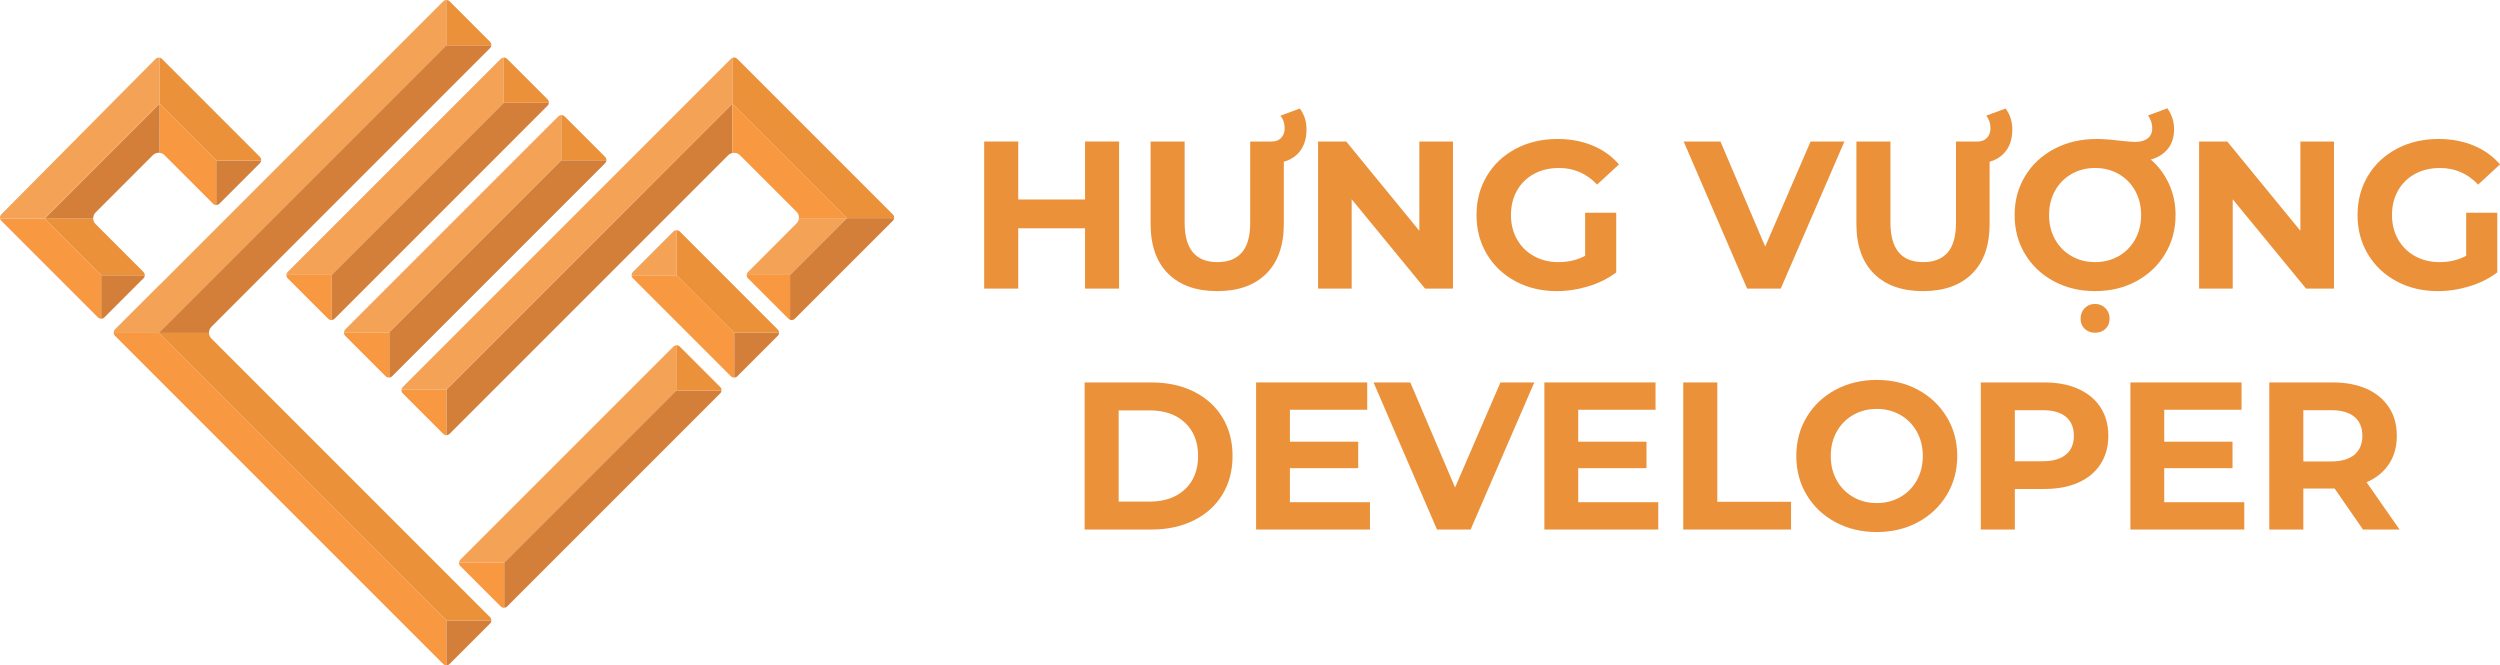<?xml version="1.0" encoding="utf-8"?>
<!-- Generator: Adobe Illustrator 17.0.0, SVG Export Plug-In . SVG Version: 6.00 Build 0)  -->
<!DOCTYPE svg PUBLIC "-//W3C//DTD SVG 1.1//EN" "http://www.w3.org/Graphics/SVG/1.1/DTD/svg11.dtd">
<svg version="1.1" id="Layer_1" xmlns="http://www.w3.org/2000/svg" xmlns:xlink="http://www.w3.org/1999/xlink" x="0px" y="0px"
	 width="1808.958px" height="481.404px" viewBox="0 0 1808.958 481.404" enable-background="new 0 0 1808.958 481.404"
	 xml:space="preserve">
<g>
	<path fill="#D37F3A" d="M406.123,115.97L281.642,240.45v32.727c0.754-0.059,1.488-0.348,2.043-0.898l31.836-31.832l90.602-90.594
		l31.734-31.735c0.566-0.585,0.902-1.335,0.945-2.148H406.123z"/>
	<path fill="#EB913A" d="M437.857,113.505L423.22,98.872L408.58,84.24c-0.61-0.618-1.422-0.957-2.297-0.957
		c-0.055,0-0.106,0.011-0.16,0.015v32.672h32.679c0.004-0.055,0.016-0.109,0.016-0.164
		C438.818,114.931,438.466,114.115,437.857,113.505"/>
	<path fill="#F89841" d="M248.88,240.447c-0.074,0.925,0.227,1.875,0.934,2.578l14.629,14.625l14.629,14.629
		c0.679,0.683,1.636,0.972,2.57,0.898v-32.73H248.88z"/>
	<polygon fill="#EB913A" points="281.642,240.45 281.646,240.447 281.642,240.447 	"/>
	<path fill="#F4A255" d="M403.966,84.24l-31.734,31.73l-90.59,90.598L249.814,238.4c-0.57,0.57-0.871,1.3-0.934,2.047h32.766
		L406.123,115.97V83.298C405.306,83.337,404.56,83.661,403.966,84.24"/>
	<path fill="#F4A255" d="M320.708,0.954L115.767,205.896c-0.133,0.125-0.273,0.215-0.43,0.297l-17.578,17.566l-14.574,14.57
		c-0.695,0.7-0.992,1.637-0.922,2.551h32.61L322.951,32.802V0.001C322.138,0.021,321.33,0.333,320.708,0.954"/>
	<polygon fill="#EB913A" points="114.876,240.876 114.873,240.884 114.884,240.884 	"/>
	<path fill="#F89841" d="M114.884,240.88H82.263c0.055,0.75,0.352,1.485,0.922,2.055l14.816,14.816l191.274,191.266l31.437,31.437
		c0.633,0.633,1.469,0.95,2.305,0.95v-32.387L114.884,240.88z"/>
	<path fill="#EB913A" d="M354.587,30.232l-14.531-14.535L325.314,0.954c-0.652-0.66-1.508-0.968-2.363-0.953v32.801h32.558
		c0.008-0.09,0.028-0.18,0.028-0.273C355.537,31.658,355.205,30.837,354.587,30.232"/>
	<path fill="#D37F3A" d="M322.951,32.802L114.876,240.876l0.008,0.008h36.328c-0.046-1.586,0.524-3.187,1.735-4.391l38.355-38.39
		L322.951,66.462l31.636-31.636c0.551-0.54,0.86-1.258,0.922-2.024H322.951z"/>
	<path fill="#EB913A" d="M355.529,449.017c0.035-0.879-0.274-1.774-0.942-2.449l-201.64-201.641
		c-1.121-1.121-1.692-2.578-1.735-4.047H114.88l208.137,208.137H355.529z"/>
	<path fill="#D37F3A" d="M323.017,449.017v32.387c0.832,0,1.664-0.321,2.297-0.95l29.273-29.273
		c0.602-0.594,0.911-1.375,0.942-2.164H323.017z"/>
	<polygon fill="#EB913A" points="489.736,199.169 489.63,199.169 489.736,199.271 	"/>
	<path fill="#F89841" d="M531.068,240.603l-41.332-41.328l-0.102-0.106h-32.613c0.023,0.832,0.367,1.621,0.973,2.211l31.742,31.75
		l7.472,7.473l31.672,31.676c0.641,0.644,1.539,0.945,2.422,0.918v-32.36L531.068,240.603z"/>
	<path fill="#EB913A" d="M562.751,238.4l-31.449-31.457l-7.773-7.774l-31.66-31.668c-0.567-0.562-1.332-0.89-2.133-0.937v32.707
		l41.332,41.332h32.64C563.681,239.802,563.369,239.009,562.751,238.4"/>
	<polygon fill="#EB913A" points="531.068,240.603 531.302,240.837 531.302,240.603 	"/>
	<path fill="#F4A255" d="M487.255,167.501l-14.644,14.645l-14.617,14.621c-0.625,0.617-0.981,1.437-0.981,2.312
		c0,0.032,0.008,0.059,0.008,0.09h32.715v-32.605c-0.063-0.004-0.125-0.016-0.188-0.016
		C488.689,166.548,487.876,166.896,487.255,167.501"/>
	<path fill="#D37F3A" d="M531.302,240.603v32.594c0.809-0.028,1.606-0.329,2.188-0.918l14.629-14.625l14.632-14.625
		c0.672-0.672,0.985-1.555,0.957-2.426H531.302z"/>
	<polygon fill="#EB913A" points="240.064,198.868 240.064,198.872 240.068,198.868 	"/>
	<path fill="#F4A255" d="M362.341,42.603l-31.793,31.793l-90.484,90.48l-31.887,31.891c-0.57,0.566-0.887,1.312-0.937,2.101h32.828
		L364.544,74.396v-32.75C363.708,41.677,362.935,42.017,362.341,42.603"/>
	<path fill="#F89841" d="M207.24,198.868c-0.004,0.071-0.02,0.141-0.02,0.215c0,0.867,0.336,1.688,0.957,2.305l14.684,14.688
		l14.578,14.574c0.723,0.718,1.691,1.015,2.625,0.918v-32.7H207.24z"/>
	<path fill="#D37F3A" d="M364.544,74.392l-124.48,124.48v32.7c0.719-0.075,1.422-0.372,1.98-0.918l31.782-31.786l90.718-90.718
		l31.676-31.68c0.574-0.574,0.879-1.316,0.93-2.078H364.544z"/>
	<path fill="#EB913A" d="M396.22,71.868l-14.578-14.574l-14.695-14.691c-0.602-0.613-1.422-0.965-2.293-0.965
		c-0.039,0-0.074,0.008-0.11,0.008v32.746h32.606C397.212,73.486,396.912,72.56,396.22,71.868"/>
	<path fill="#EB913A" d="M103.787,196.767l-30.559-30.574l-4.039-4.039c-1.066-1.055-1.656-2.438-1.734-3.907h-35.2l40.973,40.973
		h31.516c0.004-0.047,0.015-0.09,0.015-0.137C104.759,198.216,104.416,197.384,103.787,196.767"/>
	<path fill="#F89841" d="M32.255,158.247H0.111c0.14,0.539,0.41,1.055,0.832,1.477l14.918,14.918l24.574,24.578l30.457,30.465
		c0.648,0.637,1.492,0.953,2.336,0.945v-31.41L32.255,158.247z"/>
	<path fill="#D37F3A" d="M73.228,199.22v31.406c0.82-0.004,1.645-0.32,2.277-0.945l14.086-14.09l0.004-0.004l14.195-14.199
		c0.594-0.586,0.918-1.352,0.954-2.168H73.228z"/>
	<path fill="#F89841" d="M115.447,75.056v35.527c1.316,0.137,2.597,0.684,3.605,1.696l3.813,3.812l31.289,31.293
		c0.644,0.637,1.488,0.953,2.328,0.949v-32.242L115.447,75.056z"/>
	<path fill="#D37F3A" d="M156.482,116.091v32.242c0.832-0.004,1.66-0.316,2.289-0.949l14.504-14.5l14.765-14.766
		c0.547-0.558,0.872-1.265,0.942-2.027H156.482z"/>
	<path fill="#D37F3A" d="M67.427,157.943c0-1.606,0.621-3.106,1.762-4.227l41.418-41.441c1.328-1.321,3.113-1.867,4.84-1.688V75.056
		l-83.192,83.191h35.2C67.451,158.146,67.427,158.048,67.427,157.943"/>
	<path fill="#F4A255" d="M114.861,41.673c-0.863,0-1.695,0.344-2.317,0.973L97.849,57.454L14.974,140.97L0.931,155.122
		c-0.844,0.848-1.105,2.043-0.82,3.125h32.144l83.192-83.191V41.728C115.255,41.693,115.06,41.673,114.861,41.673"/>
	<path fill="#EB913A" d="M188.04,113.505l-31.558-31.566l-23.957-23.961l-15.359-15.363c-0.481-0.473-1.071-0.774-1.719-0.887
		v33.328l41.035,41.035h32.5c0.008-0.098,0.027-0.187,0.027-0.285C189.009,114.931,188.654,114.118,188.04,113.505"/>
	<path fill="#F4A255" d="M487.255,250.775L333.083,404.947c-0.578,0.566-0.894,1.308-0.941,2.093h32.727l124.472-124.476v-32.719
		C488.58,249.892,487.837,250.193,487.255,250.775"/>
	<polygon fill="#EB913A" points="364.865,407.036 364.865,407.044 364.869,407.036 	"/>
	<path fill="#F89841" d="M332.142,407.036c-0.004,0.071-0.019,0.133-0.019,0.2c0,0.894,0.332,1.695,0.96,2.324l14.629,14.633
		l14.629,14.629c0.696,0.695,1.617,0.996,2.524,0.933v-32.719H332.142z"/>
	<path fill="#D37F3A" d="M489.341,282.564L364.869,407.04l-0.004,0.004v32.711c0.754-0.051,1.5-0.351,2.082-0.929l31.789-31.786
		l90.605-90.605l31.785-31.781c0.575-0.567,0.883-1.301,0.934-2.09H489.341z"/>
	<path fill="#EB913A" d="M521.126,280.036l-14.628-14.628l-14.629-14.633c-0.645-0.633-1.477-0.949-2.321-0.949
		c-0.07,0-0.136,0.015-0.207,0.019v32.719h32.719c0.008-0.074,0.023-0.145,0.023-0.219
		C522.083,281.474,521.755,280.65,521.126,280.036"/>
	<path fill="#F4A255" d="M528.88,42.603l-15.672,15.672L323.13,248.357l-31.687,31.687c-0.531,0.528-0.828,1.196-0.918,1.887h32.605
		L529.998,75.064V41.872C529.587,42.036,529.205,42.283,528.88,42.603"/>
	<path fill="#F89841" d="M290.525,281.931c-0.121,0.969,0.176,1.98,0.918,2.723l14.484,14.48l14.785,14.781
		c0.664,0.668,1.543,0.977,2.418,0.946v-32.93H290.525z"/>
	<path fill="#D37F3A" d="M323.13,281.931v32.93c0.793-0.032,1.578-0.34,2.184-0.946l201.641-201.64
		c0.843-0.844,1.914-1.367,3.043-1.582V75.064L323.13,281.931z"/>
	<path fill="#F89841" d="M578.115,157.431c0,0.133-0.032,0.258-0.039,0.387h34.675l-82.753-82.754v35.629
		c1.906-0.367,3.98,0.16,5.406,1.582l40.949,40.953C577.494,154.345,578.115,155.845,578.115,157.431"/>
	<path fill="#F4A255" d="M612.751,157.818h-34.675c-0.094,1.449-0.676,2.804-1.723,3.836l-4.68,4.683l-30.418,30.43
		c-0.562,0.574-0.898,1.332-0.941,2.148h31.359l41.078-41.078V157.818z"/>
	<path fill="#F89841" d="M540.314,198.915c-0.004,0.055-0.016,0.11-0.016,0.168c0,0.864,0.352,1.684,0.953,2.301l13.977,13.973
		l15.285,15.285c0.332,0.332,0.731,0.566,1.16,0.719v-32.446H540.314z"/>
	<polygon fill="#EB913A" points="612.751,157.818 612.751,157.837 612.759,157.826 	"/>
	<polygon fill="#EB913A" points="612.751,157.818 612.759,157.826 612.771,157.818 	"/>
	<path fill="#D37F3A" d="M612.771,157.818l-0.012,0.008l-0.008,0.011l-41.078,41.078v32.446c1.168,0.425,2.563,0.191,3.453-0.723
		l31.739-31.723l5.886-5.886l17.61-17.602l15.683-15.676c0.516-0.527,0.825-1.199,0.911-1.933H612.771z"/>
	<path fill="#EB913A" d="M646.044,155.138l-15.3-15.297l-82.77-82.754l-14.488-14.484c-0.613-0.613-1.43-0.965-2.305-0.965
		c-0.41,0-0.808,0.082-1.183,0.234v33.192l82.753,82.754h34.204c0.015-0.129,0.039-0.254,0.039-0.387
		C646.994,156.576,646.65,155.747,646.044,155.138"/>
	<polygon fill="#EB913A" points="736.775,165.185 785.123,165.185 785.123,208.822 809.751,208.822 809.751,102.392 
		785.123,102.392 785.123,144.357 736.775,144.357 736.775,102.392 712.142,102.392 712.142,208.822 736.775,208.822 	"/>
	<path fill="#EB913A" d="M880.755,210.646c15.203,0,27.035-4.203,35.5-12.617c8.465-8.414,12.696-20.426,12.696-36.036v-44.957
		c3.804-1.062,7.035-2.836,9.656-5.367c4.508-4.359,6.766-10.34,6.766-17.941c0-5.879-1.622-10.945-4.868-15.203l-13.984,5.168
		c2.027,2.535,3.039,5.574,3.039,9.121c0,2.84-0.836,5.148-2.508,6.922c-1.672,1.773-3.875,2.656-6.613,2.656h-15.813v58.691
		c0,9.832-2.031,17.051-6.082,21.664c-4.054,4.614-9.933,6.918-17.636,6.918c-15.813,0-23.719-9.527-23.719-28.582v-58.691H832.56
		v59.601c0,15.61,4.23,27.622,12.695,36.036C853.716,206.443,865.552,210.646,880.755,210.646"/>
	<polygon fill="#EB913A" points="978.06,144.204 1031.123,208.822 1051.345,208.822 1051.345,102.392 1027.017,102.392 
		1027.017,167.013 974.107,102.392 953.736,102.392 953.736,208.822 978.06,208.822 	"/>
	<path fill="#EB913A" d="M1096.654,203.576c8.816,4.714,18.75,7.07,29.801,7.07c7.699,0,15.355-1.164,22.957-3.496
		c7.601-2.332,14.293-5.676,20.07-10.035v-43.18h-22.504v31.168c-5.676,3.043-12.062,4.562-19.156,4.562
		c-6.688,0-12.649-1.445-17.864-4.332c-5.222-2.89-9.3-6.918-12.242-12.09c-2.941-5.167-4.41-11.043-4.41-17.636
		c0-6.688,1.469-12.617,4.41-17.789c2.942-5.168,7.047-9.172,12.317-12.012c5.269-2.832,11.3-4.254,18.093-4.254
		c10.743,0,19.918,4.004,27.52,12.008l15.812-14.594c-5.168-5.98-11.554-10.539-19.16-13.683
		c-7.601-3.141-16.066-4.715-25.386-4.715c-11.153,0-21.188,2.359-30.106,7.07c-8.922,4.715-15.89,11.25-20.906,19.617
		c-5.016,8.36-7.527,17.813-7.527,28.352c0,10.543,2.511,19.996,7.527,28.355C1080.916,192.326,1087.833,198.865,1096.654,203.576"
		/>
	<polygon fill="#EB913A" points="1288.525,208.822 1334.591,102.392 1310.115,102.392 1277.275,178.415 1244.888,102.392 
		1218.283,102.392 1264.201,208.822 	"/>
	<path fill="#EB913A" d="M1437.216,83.693c2.028,2.535,3.043,5.578,3.043,9.121c0,2.84-0.836,5.148-2.508,6.922
		c-1.671,1.773-3.878,2.66-6.617,2.66h-15.812v58.683c0,9.836-2.028,17.059-6.078,21.668c-4.055,4.614-9.934,6.918-17.637,6.918
		c-15.813,0-23.719-9.527-23.719-28.586v-58.683h-24.633v59.597c0,15.614,4.235,27.622,12.7,36.036
		c8.461,8.414,20.296,12.617,35.5,12.617c15.203,0,27.035-4.203,35.5-12.617c8.464-8.414,12.695-20.422,12.695-36.036v-44.957
		c3.801-1.062,7.035-2.836,9.656-5.367c4.508-4.355,6.766-10.34,6.766-17.941c0-5.875-1.625-10.945-4.867-15.203L1437.216,83.693z"
		/>
	<path fill="#EB913A" d="M1569.419,133.029c-3.195-6.938-7.582-12.793-13.156-17.559c5.375-1.52,9.531-4.156,12.473-7.906
		c2.933-3.75,4.406-8.414,4.406-13.988c0-5.575-1.621-10.645-4.863-15.204l-13.989,5.168c2.024,2.942,3.04,5.985,3.04,9.121
		c0,3.247-1.09,5.731-3.27,7.454c-2.18,1.722-5.246,2.582-9.195,2.582c-2.129,0-5.832-0.305-11.102-0.911
		c-6.687-0.812-12.265-1.218-16.723-1.218c-11.355,0-21.539,2.382-30.562,7.148c-9.02,4.766-16.066,11.328-21.133,19.688
		c-5.07,8.363-7.601,17.765-7.601,28.203c0,10.441,2.507,19.843,7.523,28.203c5.02,8.367,11.961,14.93,20.832,19.691
		c8.867,4.766,18.828,7.145,29.875,7.145s20.981-2.379,29.801-7.145c8.82-4.761,15.762-11.324,20.828-19.691
		c5.066-8.36,7.605-17.762,7.605-28.203C1574.208,147.501,1572.611,139.974,1569.419,133.029 M1544.939,173.243
		c-2.891,5.172-6.867,9.2-11.934,12.09c-5.07,2.887-10.746,4.332-17.031,4.332c-6.285,0-11.961-1.445-17.027-4.332
		c-5.071-2.89-9.047-6.918-11.938-12.09c-2.886-5.167-4.332-11.043-4.332-17.636c0-6.586,1.446-12.465,4.332-17.633
		c2.891-5.172,6.867-9.203,11.938-12.09c5.066-2.887,10.742-4.332,17.027-4.332c6.285,0,11.961,1.445,17.031,4.332
		c5.067,2.887,9.043,6.918,11.934,12.09c2.891,5.168,4.332,11.047,4.332,17.633C1549.271,162.2,1547.83,168.076,1544.939,173.243"/>
	<path fill="#EB913A" d="M1523.501,237.939c1.977-1.879,2.965-4.332,2.965-7.375s-1.015-5.574-3.039-7.602
		c-2.031-2.027-4.511-3.039-7.453-3.039c-3.039,0-5.547,1.012-7.523,3.039c-1.977,2.028-2.965,4.559-2.965,7.602
		s0.988,5.496,2.965,7.375c1.976,1.875,4.484,2.812,7.523,2.812C1519.017,240.751,1521.525,239.814,1523.501,237.939"/>
	<polygon fill="#EB913A" points="1664.517,167.009 1611.607,102.396 1591.236,102.396 1591.236,208.822 1615.56,208.822 
		1615.56,144.204 1668.623,208.822 1688.845,208.822 1688.845,102.396 1664.517,102.396 	"/>
	<path fill="#EB913A" d="M1784.478,185.103c-5.68,3.043-12.062,4.562-19.156,4.562c-6.692,0-12.649-1.445-17.864-4.332
		c-5.222-2.89-9.3-6.918-12.242-12.09c-2.941-5.167-4.41-11.043-4.41-17.636c0-6.688,1.469-12.617,4.41-17.785
		c2.942-5.172,7.043-9.176,12.317-12.016c5.269-2.832,11.3-4.254,18.09-4.254c10.746,0,19.917,4.004,27.519,12.008l15.816-14.594
		c-5.171-5.976-11.554-10.539-19.16-13.683c-7.601-3.141-16.066-4.715-25.386-4.715c-11.157,0-21.188,2.359-30.106,7.07
		c-8.922,4.715-15.89,11.25-20.906,19.613c-5.02,8.364-7.527,17.817-7.527,28.356c0,10.543,2.507,19.996,7.527,28.355
		c5.016,8.364,11.933,14.903,20.754,19.617c8.816,4.711,18.75,7.067,29.801,7.067c7.699,0,15.355-1.164,22.957-3.496
		c7.601-2.328,14.293-5.676,20.07-10.035v-43.18h-22.504V185.103z"/>
	<path fill="#EB913A" d="M863.802,283.345c-8.867-4.41-19.078-6.617-30.633-6.617h-48.351v106.43h48.351
		c11.555,0,21.766-2.204,30.633-6.614c8.871-4.41,15.762-10.617,20.68-18.625c4.914-8.008,7.375-17.332,7.375-27.976
		c0-10.641-2.461-19.965-7.375-27.973C879.564,293.962,872.673,287.751,863.802,283.345 M857.419,354.04
		c-6.336,5.934-14.824,8.895-25.468,8.895h-22.5V296.95h22.5c10.644,0,19.132,2.965,25.468,8.895
		c6.332,5.93,9.504,13.965,9.504,24.098C866.923,340.079,863.751,348.111,857.419,354.04"/>
	<polygon fill="#EB913A" points="933.361,338.763 982.775,338.763 982.775,319.607 933.361,319.607 933.361,296.493 989.31,296.493 
		989.31,276.728 908.88,276.728 908.88,383.158 991.287,383.158 991.287,363.392 933.361,363.392 	"/>
	<polygon fill="#EB913A" points="1052.865,352.751 1020.478,276.728 993.873,276.728 1039.79,383.158 1064.115,383.158 
		1110.181,276.728 1085.705,276.728 	"/>
	<polygon fill="#EB913A" points="1141.958,338.763 1191.373,338.763 1191.373,319.607 1141.958,319.607 1141.958,296.493 
		1197.908,296.493 1197.908,276.728 1117.478,276.728 1117.478,383.158 1199.884,383.158 1199.884,363.392 1141.958,363.392 	"/>
	<polygon fill="#EB913A" points="1242.607,276.728 1217.978,276.728 1217.978,383.158 1295.974,383.158 1295.974,363.087 
		1242.607,363.087 	"/>
	<path fill="#EB913A" d="M1387.802,282.052c-8.816-4.766-18.75-7.148-29.797-7.148c-11.05,0-21.007,2.382-29.879,7.148
		c-8.867,4.762-15.808,11.328-20.828,19.688c-5.015,8.363-7.523,17.765-7.523,28.203c0,10.441,2.508,19.843,7.523,28.203
		c5.02,8.363,11.961,14.93,20.828,19.691c8.872,4.766,18.829,7.145,29.879,7.145c11.047,0,20.981-2.379,29.797-7.145
		c8.821-4.761,15.762-11.328,20.832-19.691c5.067-8.36,7.602-17.762,7.602-28.203c0-10.438-2.535-19.84-7.602-28.203
		C1403.564,293.38,1396.623,286.814,1387.802,282.052 M1386.97,347.579c-2.89,5.172-6.871,9.2-11.937,12.09
		c-5.071,2.887-10.746,4.332-17.028,4.332c-6.289,0-11.961-1.445-17.027-4.332c-5.07-2.89-9.047-6.918-11.938-12.09
		c-2.886-5.168-4.332-11.046-4.332-17.636c0-6.586,1.446-12.465,4.332-17.637c2.891-5.168,6.868-9.199,11.938-12.086
		c5.066-2.887,10.738-4.332,17.027-4.332c6.282,0,11.957,1.445,17.028,4.332c5.066,2.887,9.047,6.918,11.937,12.086
		c2.887,5.172,4.332,11.051,4.332,17.637C1391.302,336.533,1389.857,342.411,1386.97,347.579"/>
	<path fill="#EB913A" d="M1503.888,281.443c-6.941-3.141-15.129-4.715-24.555-4.715h-46.066v106.43h24.629v-29.344h21.437
		c9.426,0,17.614-1.543,24.555-4.637c6.942-3.09,12.289-7.551,16.039-13.379s5.625-12.644,5.625-20.449
		c0-7.906-1.875-14.75-5.625-20.527C1516.177,289.044,1510.83,284.587,1503.888,281.443 M1494.841,328.954
		c-3.855,3.196-9.476,4.789-16.875,4.789h-20.07v-36.945h20.07c7.399,0,13.02,1.598,16.875,4.789
		c3.852,3.196,5.778,7.781,5.778,13.762C1500.619,321.228,1498.693,325.763,1494.841,328.954"/>
	<polygon fill="#EB913A" points="1565.994,338.763 1615.408,338.763 1615.408,319.607 1565.994,319.607 1565.994,296.493 
		1621.947,296.493 1621.947,276.728 1541.517,276.728 1541.517,383.158 1623.923,383.158 1623.923,363.392 1565.994,363.392 	"/>
	<path fill="#EB913A" d="M1728.603,335.798c3.801-5.726,5.699-12.543,5.699-20.449s-1.875-14.75-5.625-20.527
		c-3.75-5.778-9.097-10.235-16.039-13.379c-6.941-3.141-15.129-4.715-24.555-4.715h-46.066v106.43h24.629v-29.649h22.652
		l20.528,29.649h26.453l-23.867-34.211C1719.404,345.908,1724.802,341.525,1728.603,335.798 M1703.591,329.033
		c-3.855,3.242-9.476,4.863-16.875,4.863h-20.07v-37.098h20.07c7.399,0,13.02,1.598,16.875,4.789
		c3.852,3.196,5.778,7.781,5.778,13.762C1709.369,321.228,1707.443,325.79,1703.591,329.033"/>
</g>
</svg>
